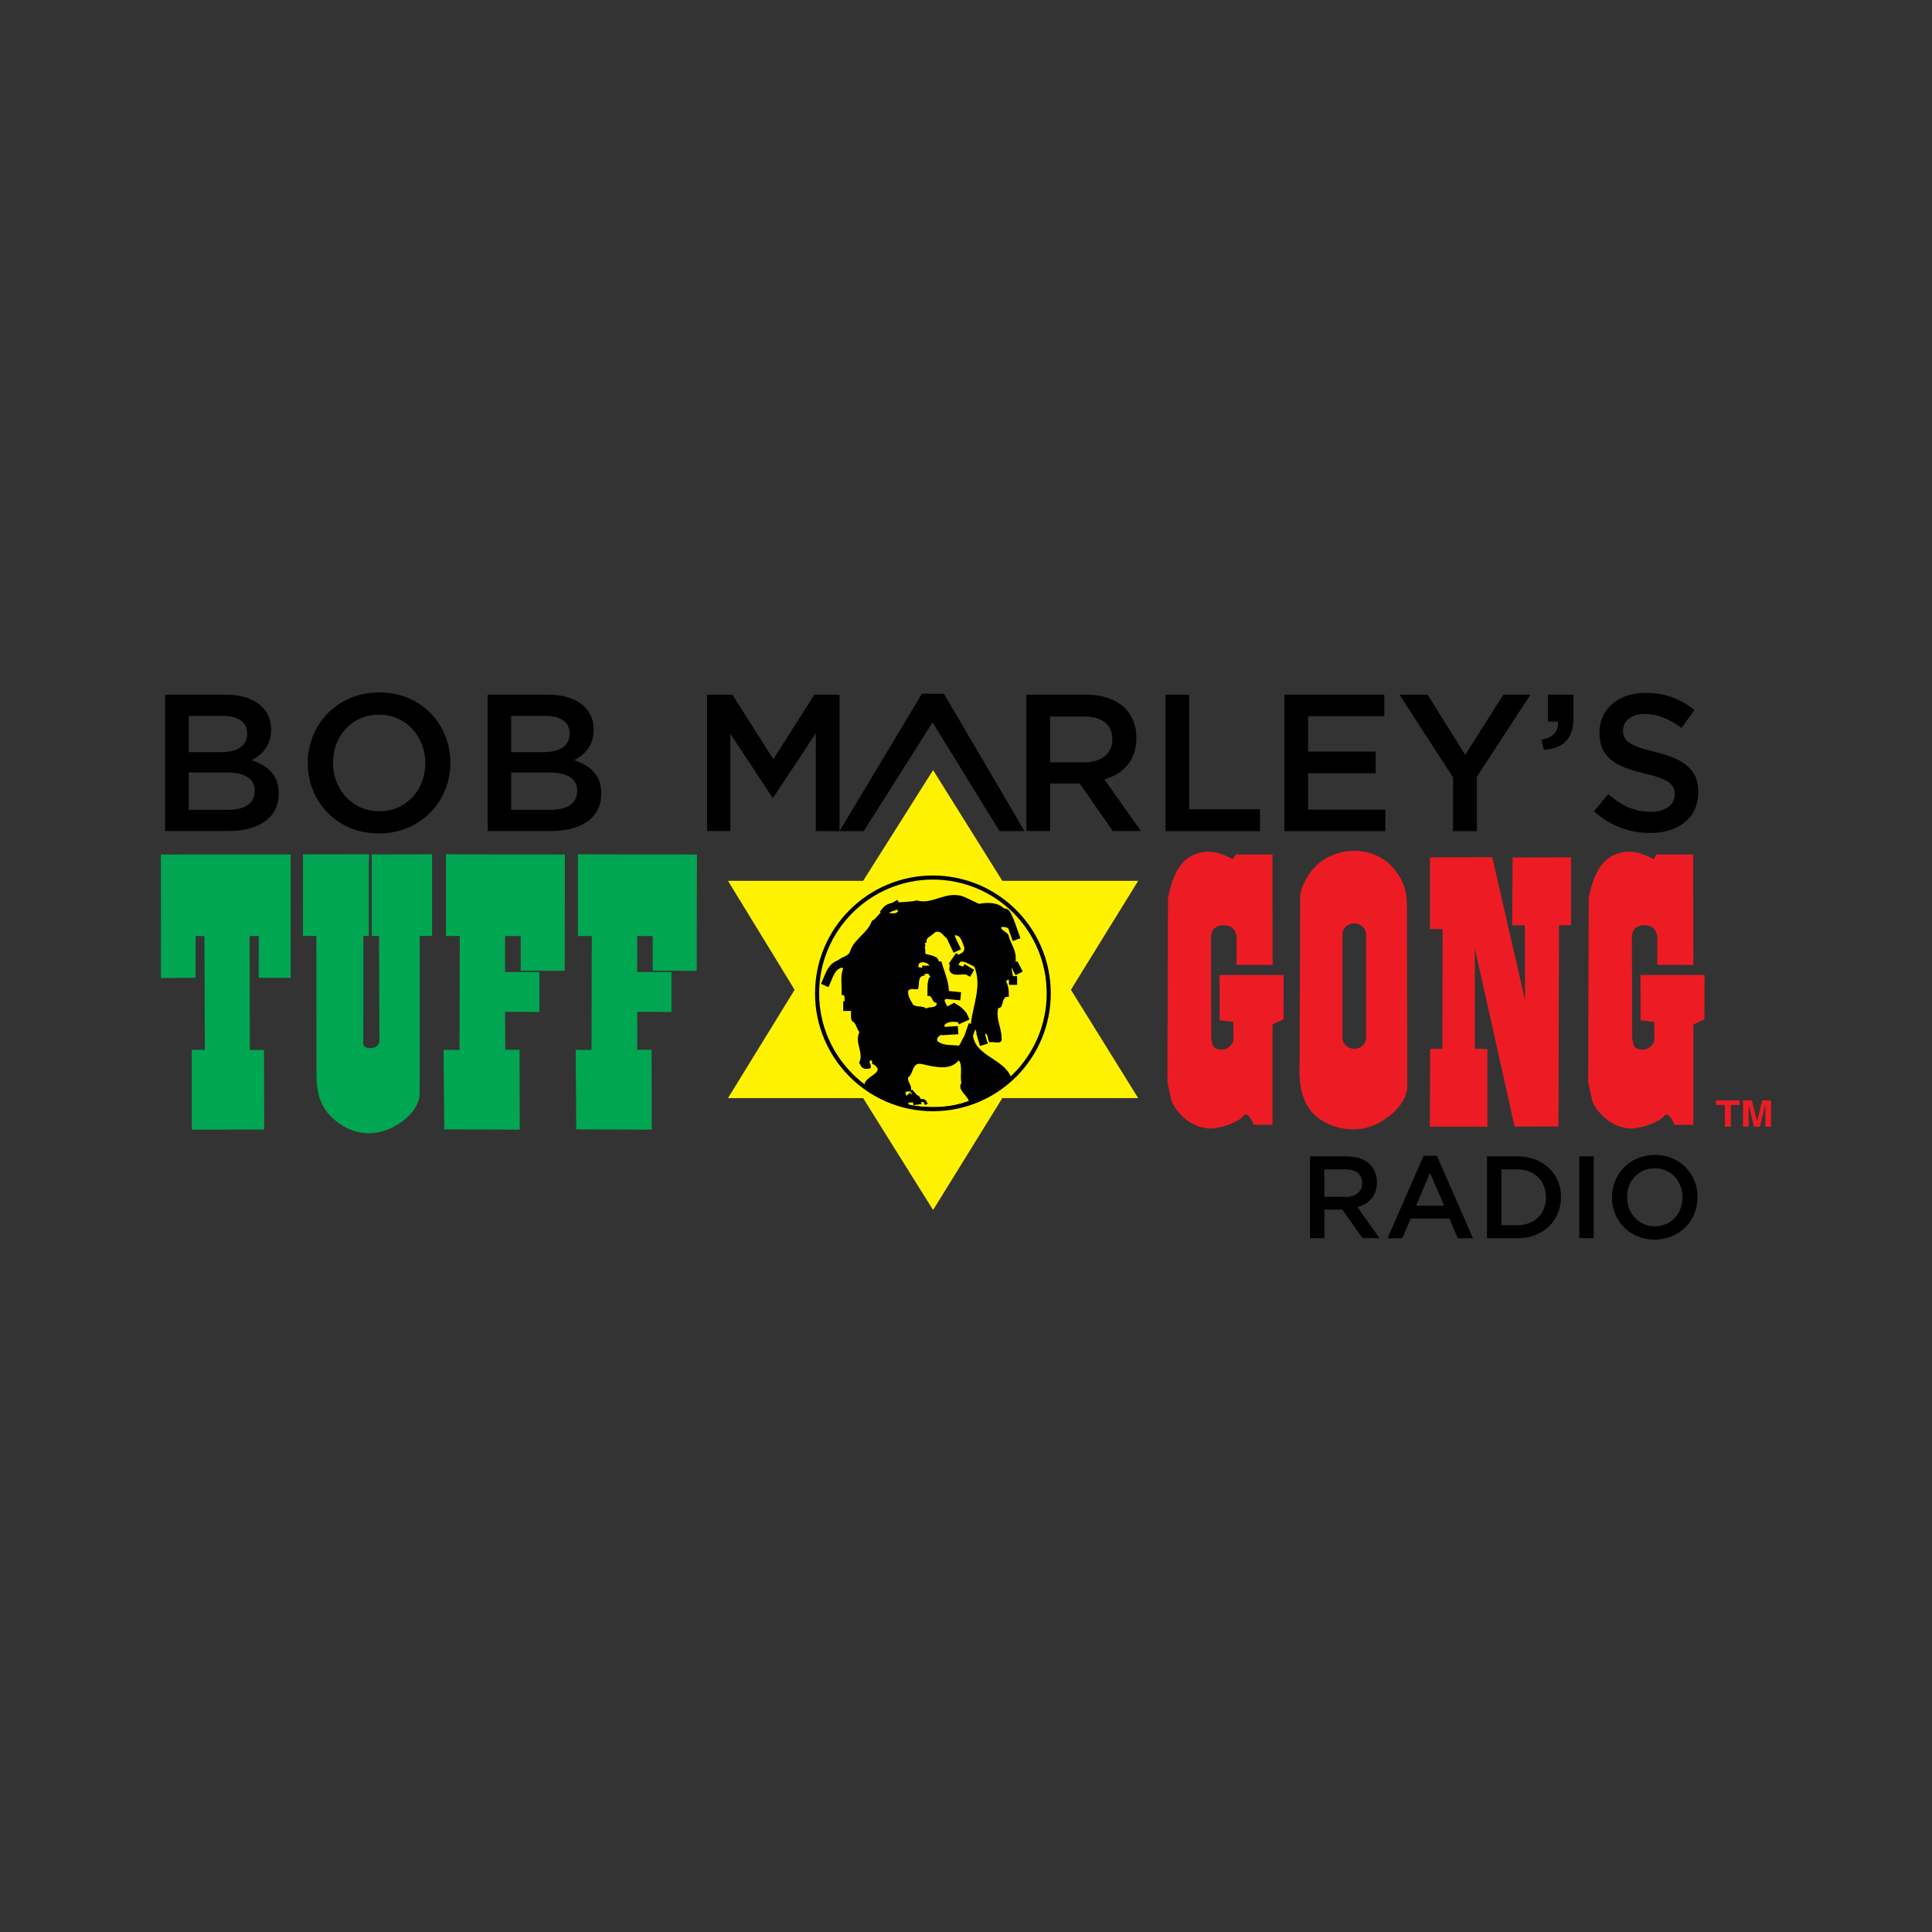 <?xml version="1.0" encoding="utf-8"?>
<!-- Generator: Adobe Illustrator 24.0.1, SVG Export Plug-In . SVG Version: 6.00 Build 0)  -->
<svg version="1.1" id="Layer_1" xmlns="http://www.w3.org/2000/svg" xmlns:xlink="http://www.w3.org/1999/xlink" x="0px" y="0px"
	 viewBox="0 0 216 216" style="enable-background:new 0 0 216 216;" xml:space="preserve">
<rect x="0" y="0" width="216" height="216" fill="#333333" stroke="none"/>
<style type="text/css">
	.st0{fill:#FFF200;}
	.st1{fill:#ED1C24;}
	.st2{stroke:#000000;stroke-width:0;stroke-linecap:square;stroke-miterlimit:2;}
	.st3{fill:none;stroke:#000000;stroke-width:0.913;stroke-linecap:square;stroke-miterlimit:2;}
	.st4{fill:none;stroke:#000000;stroke-width:0.326;stroke-linecap:square;stroke-miterlimit:2;}
	.st5{fill:none;stroke:#000000;stroke-width:0.163;stroke-linecap:square;stroke-miterlimit:2;}
	.st6{fill:#00A651;stroke:#00A651;stroke-width:0.653;stroke-linecap:square;stroke-miterlimit:2;}
	.st7{fill:none;stroke:#000000;stroke-width:0.457;stroke-linecap:square;stroke-miterlimit:2;}
</style>
<g>
	<g>
		<polygon class="st0" points="112.06,98.48 127.25,98.48 119.73,110.66 127.25,122.77 112.06,122.77 104.32,135.28 96.5,122.77 
			81.39,122.77 88.84,110.66 81.39,98.48 96.5,98.48 104.32,86.1 		"/>
	</g>
	<g>
		<path class="st1" d="M135.39,104.86l0.03,11.21c0.12,0.53,0.09,1.01,0.56,1.18c0.64,0.18,1.31,0.22,1.9-0.78
			c0.06-0.76,0-2.22,0-2.22l-1.52-0.18l-0.01-5.07h7.16l-0.01,4.96l-1.23,0.58v11.22h-2.1c0,0-0.59-1.57-1.11-1.05
			c-0.37,0.6-2.28,1.4-3.68,1.46c-1.87,0-3.62-1.34-4.39-3.04l-0.47-2.16l0.06-20.58c0.41-1.99,1.17-4.5,3.51-5.03
			c1.34-0.41,2.63,0.12,3.74,0.7l0.35-0.53h4.08l0.02,12.36l-4.03-0.02v-2.98c0,0,0.08-1.45-1.45-1.45
			C135.24,103.46,135.39,104.86,135.39,104.86z"/>
	</g>
	<polygon class="st1" points="166.84,95.84 170.5,111.81 170.48,103.45 169.07,103.45 169.11,95.87 175.64,95.85 175.64,103.45 
		174.3,103.44 174.24,125.94 169.33,125.95 164.89,106.02 164.89,117.26 166.29,117.28 166.29,125.97 159.86,125.97 159.89,117.28 
		161.26,117.25 161.29,103.87 159.87,103.87 159.87,95.85 	"/>
	<path class="st2" d="M107.94,108.13v0.82c-0.64-0.06-1.58,0.29-1.81-0.53l0.06-0.64C107.07,107.6,107.18,108.01,107.94,108.13z"/>
	<path class="st2" d="M109.46,101.05c0.94-0.18,2.11-0.18,2.81,0.53c0.7-0.06,0.82,0.82,1.11,1.29v0.94
		c-0.64,0.18-0.94-0.35-1.46-0.12c0.06,0.35,0.58,0.47,0.82,0.82c0.18,0.88,0.82,1.64,0.82,2.51v0.99
		c-0.18,0.06-0.47-0.06-0.47,0.29l0.23,1.23c-0.29,0.12-0.76-0.18-0.82,0.23c0.29,0.53,0.29,1.11,0.29,1.7
		c-0.93-0.18-0.47,1.29-1.17,1.23c-0.35,1.11,0.35,2.16,0.35,3.27c0.18,0.99-0.88,0.41-1.34,0.58c-0.23-0.29-0.12-0.76-0.41-0.99
		c-0.12,0.35-0.58,0.12-0.88,0.18c-0.23-0.29-0.29-1.11-0.82-0.88c0.12-2.28,1.35-4.5,0.41-6.78c-0.64-0.29-1.11-0.7-1.87-0.53
		c-0.47-1.17,0.76-0.58,0.76-1.58c-0.23-0.53-0.35-1.4-1.05-1.4c-0.06,0.53-0.64,0.18-0.99,0.29c-0.35-0.29-0.7-0.94-1.29-0.58
		c-0.35,0.41-1.05,0.53-0.88,1.11c-0.41,0,0,0.29-0.23,0.53c0.12,0.23,0.06,0.47,0.06,0.7c0.47,0.23,1.4,0.18,1.52,0.88h0.29
		c0.35,1.34,1.05,2.57,0.76,4.03c-0.18,0.06-0.29,0.18-0.41,0.29c0.12,0.53,0.53,0.88,0.47,1.34c0.29,0.23,0.82-0.18,1.11,0.18
		c0.23,0.23,0.06,0.58,0.12,0.94c-0.53,0-1.4-0.18-1.75,0.41c0.29,0.23-0.06,0.53,0.06,0.82c-0.29,0.23-0.94,0.29-0.82,0.88
		c0.7,0.58,1.58,0.41,2.4,0.53c0.47-0.47,0.47-1.69,1.58-1.23c0.23,2.4,3.39,2.63,4.27,4.74v0.23c-1.46,1.17-2.86,2.28-4.74,2.51
		c0-0.64-1.34-1.23-0.82-2.1c-0.18-0.76,0.18-1.99-0.29-2.51c-0.99,1.23-2.81,0.7-4.15,0.41c-1.11-0.23-0.88,1.11-1.52,1.52
		c-0.06,0.59,0.53,0.88,0.29,1.52l-0.58,0.06c0,0.58,0.53,0.82,0.29,1.34c0.12-0.06,0.06,0.12,0.06,0.18
		c-1.81,0-3.39-0.94-4.85-1.93c-0.64-1.35,2.75-1.64,0.76-2.75c0-0.12,0.06-0.29-0.06-0.35c-0.53,0.06,0.12,0.53-0.12,0.88
		c-0.53,0.17-1.05,0.06-1.17-0.53h-0.12c0.64-1.23-0.53-2.28,0.06-3.51c-0.35-0.41-0.35-1.05-0.82-1.23
		c-0.35-0.58,0.29-1.99-0.76-1.87c-0.23-0.35,0.18-1.11-0.41-1.05c0.06-0.94-0.18-2.1,0.18-2.98c-0.18-0.12-0.35-0.06-0.58-0.06
		c-0.53-1.29,1.05-0.99,1.34-1.81c0.47-1.46,1.93-1.99,2.46-3.45c0.7-0.29,0.82-1.35,1.81-0.94c0,0-0.06,0.06-0.06,0.12
		c0.41-0.12,0.82,0.17,1.17-0.23c-0.23-0.29-0.12-0.64-0.12-0.99c0.64-0.06,1.52-0.06,2.22-0.23c1.75,0.53,3.27-1.17,5.26-0.41
		L109.46,101.05z M102.68,108.13l0.7,0.12v0.82c-0.88,0-0.53,1.11-0.76,1.52c-0.35,0.06-0.76-0.12-1.05,0.12
		c-0.18,0.58,0.29,1.17,0.53,1.64c0.53,0.29,1.05,0.06,1.46,0.41c0.29-0.29,1.17,0.06,1.17-0.64c-0.64,0-0.41-0.94-1.05-0.76
		c0.06-0.76-0.12-1.75,0.35-2.22l-0.18-0.12c-0.06-0.29-0.12-0.82,0.06-1.05C103.73,107.54,102.56,107.31,102.68,108.13z
		 M110.92,112.1c-0.17-0.23-0.29-0.64-0.12-0.99C110.92,111.4,111.04,111.75,110.92,112.1z"/>
	<path class="st3" d="M100.17,101.23c-0.47,0.29-0.76,0.12-1.17,0.64"/>
	<line class="st3" x1="113.15" y1="103.62" x2="113.5" y2="104.62"/>
	<line class="st3" x1="106.25" y1="104.68" x2="106.83" y2="105.91"/>
	<line class="st3" x1="107.01" y1="107.19" x2="106.77" y2="107.54"/>
	<line class="st3" x1="106.89" y1="107.42" x2="106.71" y2="107.66"/>
	<path class="st3" d="M92.39,109.76c0.29-0.64,0.53-1.52,1.23-1.87"/>
	<line class="st3" x1="113.55" y1="108.07" x2="113.73" y2="108.42"/>
	<line class="st3" x1="103.56" y1="108.42" x2="103.73" y2="108.42"/>
	<line class="st3" x1="108" y1="108.42" x2="108.29" y2="108.59"/>
	<line class="st3" x1="113.26" y1="109.59" x2="113.26" y2="109.65"/>
	<line class="st3" x1="105.84" y1="111.23" x2="106.95" y2="111.34"/>
	<line class="st3" x1="94.73" y1="112.39" x2="94.73" y2="112.57"/>
	<line class="st3" x1="107.77" y1="113.74" x2="107.42" y2="113.91"/>
	<path class="st3" d="M107.77,113.74c-0.18-0.47-0.7-0.88-1.11-1.11l-0.53,0.29"/>
	<line class="st3" x1="108.59" y1="114.97" x2="108.41" y2="115.49"/>
	<line class="st3" x1="106.66" y1="115.2" x2="105.72" y2="115.26"/>
	<line class="st3" x1="109.7" y1="115.79" x2="109.87" y2="116.37"/>
	<path class="st4" d="M102.51,123.04c0.29,0.18,0.76-0.29,0.99,0.29"/>
	<path class="st3" d="M102.51,123.04c-0.06-0.41-0.88-0.18-0.82-0.23"/>
	<polyline class="st4" points="102.21,122.8 102.27,122.39 101.86,121.92 102.27,122.39 102.51,123.04 	"/>
	<path class="st5" d="M101.63,123.62c1.87,0.35,4.5,0.41,6.55-0.41"/>
	<polyline class="st6" points="34.2,104.31 34.23,95.86 40.92,95.86 	"/>
	<g>
		<path class="st6" d="M47.98,95.84l0,8.47H46.6l-0.01,17.94c0,1.74-2.14,3.47-4.01,3.94c-2.16,0.58-4.09-0.29-5.5-1.75
			c-0.99-1.05-1.32-2.45-1.37-3.92l-0.01-16.2l-1.5-0.01l0.02-8.45l6.69-0.01l0,8.46l-0.61,0.01l-0.01,12.04
			c0,0-0.28,1.15,1.14,1.15c1.25,0,1.32-1.12,1.32-1.12l-0.05-12.07h-0.81v-8.47L47.98,95.84z"/>
		<polygon class="st6" points="62.81,108.21 62.83,95.86 50.18,95.84 50.18,104.32 51.73,104.32 51.7,117.71 49.92,117.7 
			49.99,125.94 57.78,125.97 57.76,117.69 56.17,117.69 56.14,112.8 59.98,112.81 59.98,109 56.14,109 56.14,109 56.14,104.32 
			58.54,104.33 58.54,108.2 		"/>
		<polygon class="st6" points="21.77,125.97 21.77,117.7 23.23,117.71 23.18,104.33 21.54,104.32 21.54,108.99 18.32,109.02 
			18.31,95.86 32.17,95.85 32.17,109 29.25,109 29.26,104.33 27.58,104.32 27.61,117.7 29.19,117.71 29.21,125.96 		"/>
		<polygon class="st6" points="77.57,108.21 77.59,95.86 64.94,95.84 64.94,104.32 66.49,104.32 66.46,117.71 64.69,117.7 
			64.75,125.94 72.54,125.97 72.52,117.69 70.93,117.69 70.91,112.8 74.74,112.81 74.74,109 70.9,109 70.91,109 70.91,104.32 
			73.3,104.33 73.3,108.2 		"/>
	</g>
	<path class="st1" d="M156.06,97.43c0.82,0.99,1.23,2.22,1.23,3.63l0.05,20.57c-0.18,1.75-1.81,3.22-3.33,3.98
		c-1.87,0.99-4.33,0.82-6.14-0.29c-2.28-1.34-2.69-3.92-2.57-6.31l0.06-18.94c0.35-1.87,1.75-3.74,3.57-4.44
		C151.38,94.56,154.54,95.21,156.06,97.43z M151.41,103.23c-0.73,0-1.32,0.56-1.32,1.25v11.53c0,0.69,0.59,1.25,1.32,1.25l0,0
		c0.73,0,1.32-0.56,1.32-1.25v-11.53C152.73,103.8,152.14,103.23,151.41,103.23L151.41,103.23z"/>
	<g>
		<path class="st1" d="M182.45,104.86l0.03,11.21c0.12,0.53,0.09,1.01,0.56,1.18c0.64,0.18,1.32,0.22,1.9-0.78
			c0.06-0.76,0-2.22,0-2.22l-1.52-0.18l-0.01-5.07h7.16l-0.02,4.96l-1.23,0.58v11.22h-2.11c0,0-0.59-1.57-1.11-1.05
			c-0.37,0.6-2.28,1.4-3.68,1.46c-1.87,0-3.63-1.34-4.39-3.04l-0.47-2.16l0.06-20.58c0.41-1.99,1.17-4.5,3.51-5.03
			c1.34-0.41,2.63,0.12,3.74,0.7l0.35-0.53h4.08l0.02,12.36l-4.03-0.02v-2.98c0,0,0.08-1.45-1.45-1.45
			C182.3,103.46,182.45,104.86,182.45,104.86z"/>
	</g>
	<g>
		<path class="st1" d="M193.52,125.96h-0.68v-2.42h-0.98v-0.52h2.63v0.52h-0.98V125.96z"/>
		<path class="st1" d="M198,125.96h-0.63v-2.45h-0.01l-0.6,2.45h-0.66l-0.59-2.45h-0.01v2.45h-0.63v-2.94h0.98l0.59,2.32h0.01
			l0.58-2.32H198V125.96z"/>
	</g>
	<g>
		<path class="st7" d="M104.3,124.01c7.15,0,12.95-5.8,12.95-12.95c0-7.15-5.8-12.95-12.95-12.95c-7.15,0-12.95,5.8-12.95,12.95
			C91.36,118.21,97.15,124.01,104.3,124.01z"/>
		<path class="st7" d="M104.3,111.06"/>
	</g>
</g>
<g>
	<g>
		<path d="M146.46,129.28h4.08c1.15,0,2.05,0.34,2.64,0.92c0.48,0.5,0.76,1.18,0.76,1.97v0.03c0,1.5-0.9,2.41-2.17,2.77l2.47,3.46
			h-1.91l-2.25-3.19h-2.01v3.19h-1.61V129.28z M150.42,133.82c1.15,0,1.88-0.6,1.88-1.53v-0.03c0-0.98-0.71-1.52-1.9-1.52h-2.34
			v3.07H150.42z"/>
		<path d="M159.16,129.22h1.49l4.03,9.22h-1.7l-0.93-2.21h-4.33l-0.94,2.21h-1.65L159.16,129.22z M161.46,134.8l-1.58-3.66
			l-1.57,3.66H161.46z"/>
		<path d="M166.25,129.28h3.41c2.88,0,4.86,1.97,4.86,4.55v0.03c0,2.58-1.99,4.58-4.86,4.58h-3.41V129.28z M167.86,130.75v6.22h1.8
			c1.92,0,3.18-1.29,3.18-3.09v-0.03c0-1.79-1.26-3.11-3.18-3.11H167.86z"/>
		<path d="M176.57,129.28h1.61v9.15h-1.61V129.28z"/>
		<path d="M180.22,133.88v-0.03c0-2.58,1.99-4.73,4.8-4.73c2.81,0,4.77,2.13,4.77,4.71v0.03c0,2.58-1.99,4.73-4.8,4.73
			C182.18,138.59,180.22,136.46,180.22,133.88z M188.11,133.88v-0.03c0-1.78-1.29-3.24-3.11-3.24c-1.82,0-3.09,1.44-3.09,3.22v0.03
			c0,1.78,1.29,3.24,3.11,3.24C186.84,137.1,188.11,135.66,188.11,133.88z"/>
	</g>
</g>
<g>
	<path d="M18.46,77.67h6.84c1.74,0,3.11,0.48,3.99,1.35c0.68,0.68,1.02,1.52,1.02,2.53v0.04c0,1.83-1.05,2.81-2.18,3.4
		c1.79,0.61,3.03,1.63,3.03,3.7v0.04c0,2.72-2.24,4.18-5.64,4.18h-7.06V77.67z M27.63,81.98c0-1.2-0.96-1.94-2.68-1.94H21.1v4.05
		h3.66c1.72,0,2.88-0.68,2.88-2.07V81.98z M25.35,86.36H21.1v4.18h4.44c1.81,0,2.94-0.72,2.94-2.09v-0.04
		C28.48,87.12,27.46,86.36,25.35,86.36z"/>
	<path d="M34.41,85.34v-0.04c0-4.29,3.31-7.89,7.99-7.89c4.68,0,7.95,3.55,7.95,7.84v0.04c0,4.29-3.31,7.89-7.99,7.89
		S34.41,89.63,34.41,85.34z M47.55,85.34v-0.04c0-2.96-2.16-5.4-5.18-5.4c-3.03,0-5.14,2.4-5.14,5.36v0.04c0,2.96,2.16,5.4,5.18,5.4
		S47.55,88.3,47.55,85.34z"/>
	<path d="M54.52,77.67h6.84c1.74,0,3.11,0.48,3.99,1.35c0.68,0.68,1.02,1.52,1.02,2.53v0.04c0,1.83-1.05,2.81-2.18,3.4
		c1.79,0.61,3.03,1.63,3.03,3.7v0.04c0,2.72-2.24,4.18-5.64,4.18h-7.06V77.67z M63.69,81.98c0-1.2-0.96-1.94-2.68-1.94h-3.86v4.05
		h3.66c1.72,0,2.88-0.68,2.88-2.07V81.98z M61.4,86.36h-4.25v4.18h4.44c1.81,0,2.94-0.72,2.94-2.09v-0.04
		C64.54,87.12,63.51,86.36,61.4,86.36z"/>
	<path d="M79.06,77.67h2.82l4.58,7.21l4.58-7.21h2.82v15.25h-2.65V81.98l-4.76,7.19h-0.09l-4.71-7.15v10.89h-2.6V77.67z"/>
	<path d="M114.74,77.67h6.71c1.89,0,3.38,0.57,4.35,1.52c0.8,0.83,1.25,1.96,1.25,3.29v0.04c0,2.51-1.48,4.01-3.57,4.62l4.07,5.77
		h-3.14l-3.7-5.32h-3.31v5.32h-2.65V77.67z M121.26,85.23c1.89,0,3.1-1,3.1-2.55v-0.04c0-1.63-1.16-2.53-3.12-2.53h-3.85v5.12
		H121.26z"/>
	<path d="M130.3,77.67h2.65v12.81h7.92v2.44H130.3V77.67z"/>
	<path d="M143.6,77.67h11.17v2.4h-8.52v3.96h7.55v2.42h-7.55v4.07h8.63v2.4H143.6V77.67z"/>
	<path d="M162.45,86.91l-5.98-9.24h3.14l4.2,6.73l4.26-6.73h3.03l-5.98,9.17v6.08h-2.67V86.91z"/>
	<path d="M172.33,82.7c1.31-0.24,1.94-0.91,1.85-2.03h-1.12v-3.01h2.86v2.55c0,2.42-1.14,3.44-3.31,3.62L172.33,82.7z"/>
	<path d="M178.21,90.7l1.59-1.92c1.44,1.26,2.9,1.98,4.76,1.98c1.64,0,2.67-0.78,2.67-1.92V88.8c0-1.09-0.6-1.68-3.4-2.33
		c-3.21-0.78-5.01-1.74-5.01-4.55v-0.04c0-2.61,2.15-4.42,5.14-4.42c2.19,0,3.94,0.68,5.47,1.92L188,81.39
		c-1.36-1.02-2.71-1.57-4.09-1.57c-1.55,0-2.45,0.81-2.45,1.81v0.04c0,1.18,0.69,1.7,3.59,2.4c3.19,0.78,4.82,1.94,4.82,4.47v0.04
		c0,2.85-2.22,4.55-5.38,4.55C182.19,93.14,180.02,92.33,178.21,90.7z"/>
	<polygon points="105.53,77.56 103.07,77.56 93.86,92.92 96.57,92.92 104.26,80.76 111.75,92.92 114.54,92.92 	"/>
</g>
</svg>
